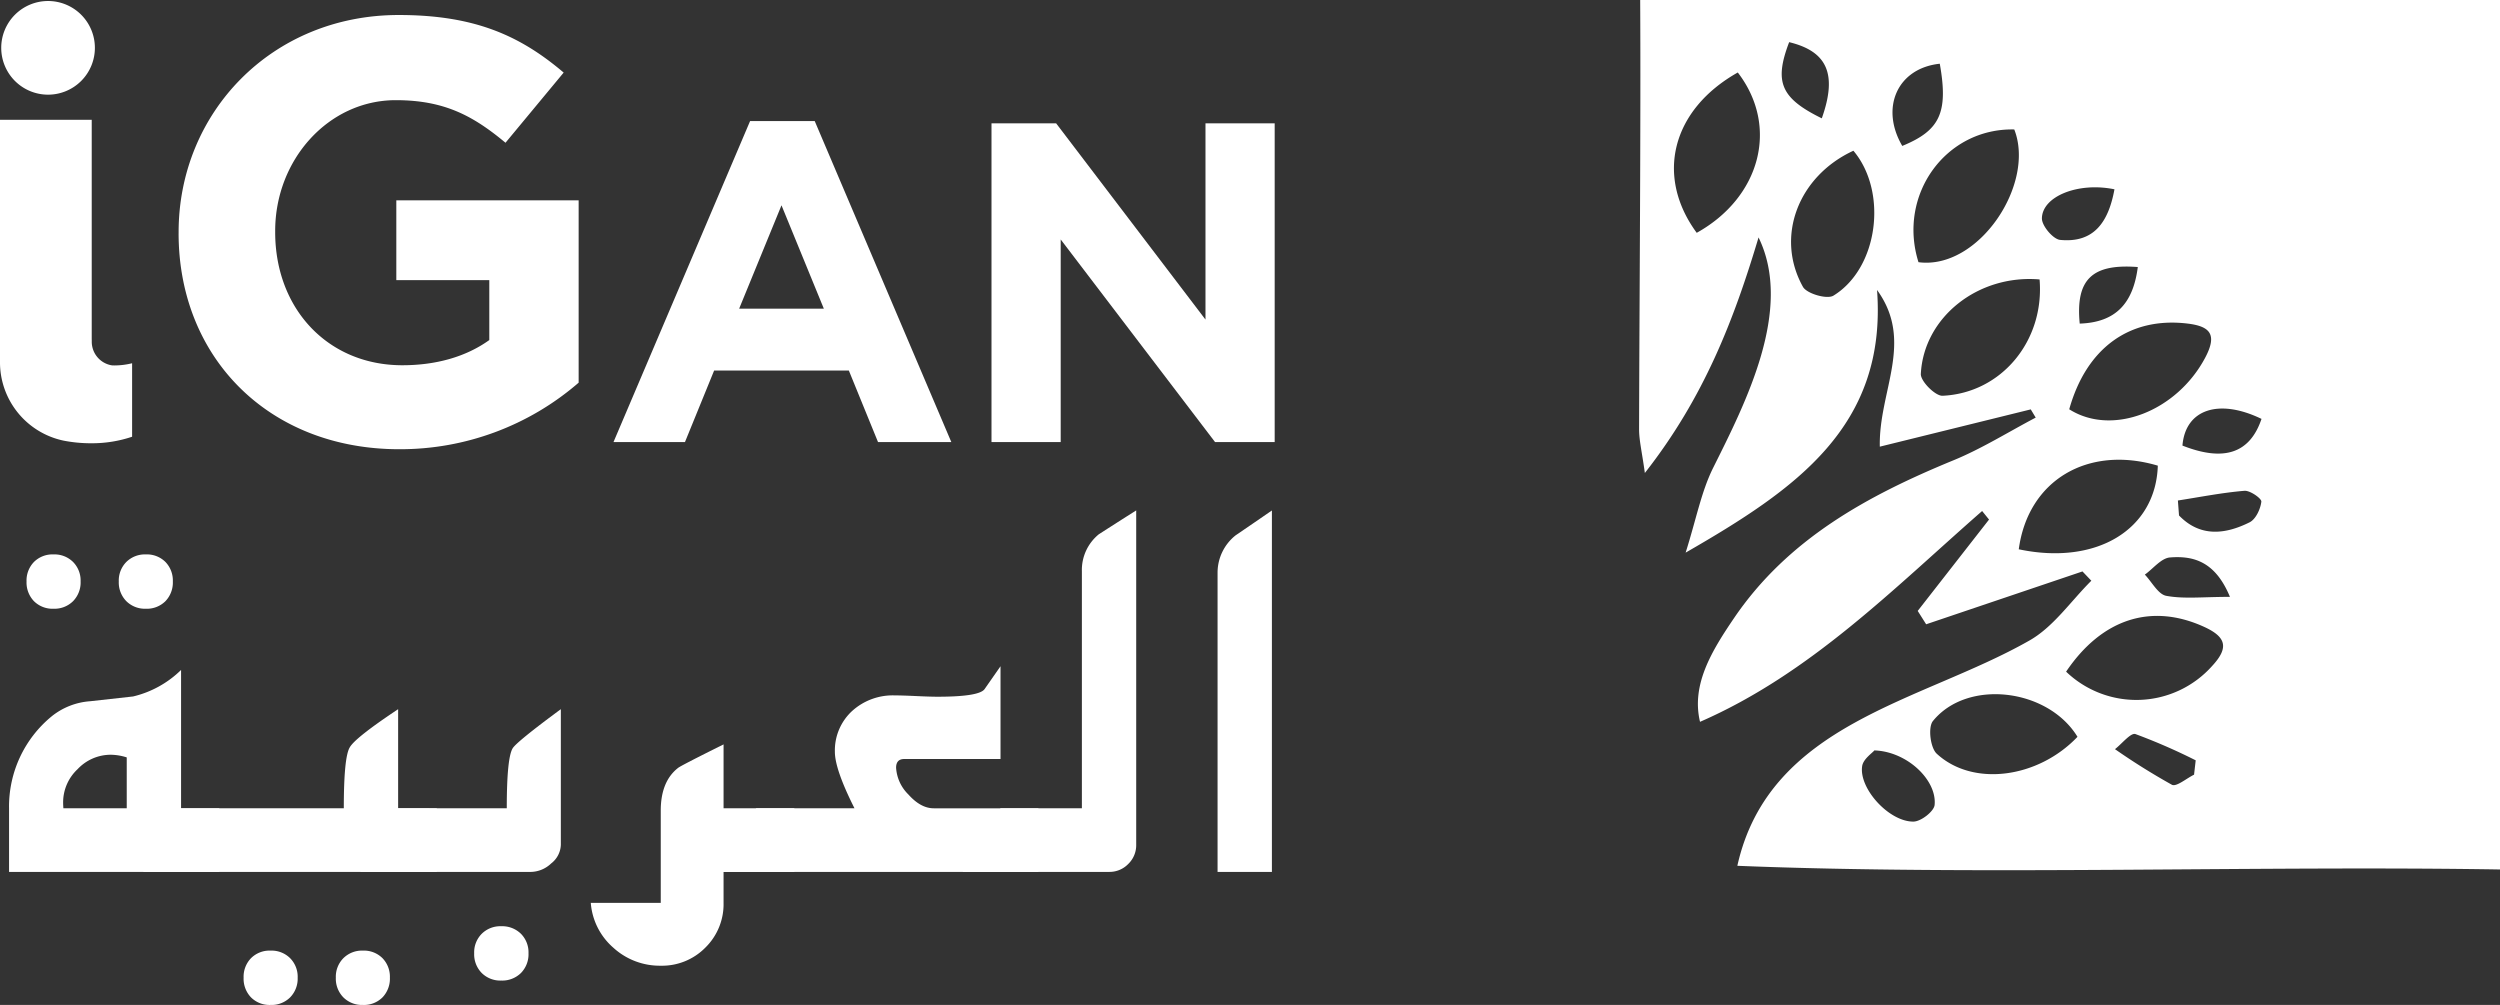<svg xmlns="http://www.w3.org/2000/svg" width="492.03" height="197.786" viewBox="0 0 492.03 197.786"><rect x="0" y="0" width="492.03" height="197.786" fill="#333333" stroke="none"/><g transform="translate(-246.635 338.666)"><path d="M685.513-221.2c-2.853-6.907-7.115-8.127-11.8-7.752-1.728.139-3.3,2.2-4.947,3.379,1.4,1.459,2.613,3.879,4.224,4.176,3.489.643,7.179.2,12.52.2ZM667.38-286.109c-9.084-.7-12.259,2.513-11.431,11.132C662.966-275.211,666.453-278.871,667.38-286.109Zm-62.193-29.267c3.1-8.725,1.051-13.183-6.425-14.993C595.785-322.541,597.069-319.362,605.186-315.375Zm70.084,75.216q.11,1.472.221,2.943c4.117,4.265,9.009,3.784,13.891,1.349,1.213-.605,2.141-2.6,2.313-4.067.072-.616-2.219-2.227-3.329-2.135-4.388.367-8.735,1.231-13.1,1.909Zm3.181,53.96q.16-1.412.323-2.824a116.076,116.076,0,0,0-11.864-5.171c-.919-.3-2.66,1.915-4.023,2.972A131.354,131.354,0,0,0,674.1-184.21C674.976-183.761,676.97-185.48,678.452-186.2Zm13.275-70.021c-8.421-4.085-14.983-1.871-15.56,5.252C684.35-247.738,689.454-249.461,691.726-256.221Zm-28.94-45.187c-7.139-1.476-14.231,1.388-14.28,5.729-.016,1.461,2.205,4.1,3.593,4.229C658.732-290.809,661.6-294.926,662.786-301.407Zm-34.379-24.715c-8.34.88-11.785,8.66-7.384,16.177C628.426-312.981,630.12-316.481,628.408-326.122ZM615.54-190.977c-.445.539-2.2,1.7-2.409,3.092-.673,4.4,5.295,10.964,10.1,10.919,1.463-.013,4.035-2,4.16-3.279.477-4.865-5.379-10.509-11.848-10.732Zm39.971-2.673c-5.828-9.539-21.679-11.449-28.453-3.108-1,1.227-.511,5.267.752,6.432,7.124,6.579,19.941,4.833,27.7-3.324Zm-11.557-36.909c15.331,3.241,26.983-3.927,27.364-16.461C657.584-251.094,645.788-244.191,643.953-230.559ZM611.408-309c-10.833,4.993-15.443,16.9-9.937,26.78.755,1.356,4.748,2.511,6,1.743,8.865-5.424,10.74-20.459,3.935-28.523ZM653.27-206.474a19.971,19.971,0,0,0,28.771-1.155c3.273-3.54,2.785-5.663-1.628-7.672-10.316-4.7-20.073-1.647-27.143,8.827Zm.615-51.641c8.5,5.383,21.164.393,26.757-10.151,2.468-4.655.92-6.221-3.648-6.739-11.289-1.276-19.731,4.86-23.109,16.889Zm-5.837-25.553c-12.091-1.033-22.8,7.435-23.371,18.593-.073,1.428,2.845,4.361,4.273,4.3C640.509-261.3,649.056-271.562,648.048-283.669Zm-23.833-3.395c11.828,1.556,23.072-15.373,18.851-26.125C629.56-313.486,620.057-300.317,624.214-287.063ZM588.653-324.4c-13.067,7.368-16.257,20.439-8.083,31.555C593.1-299.809,596.844-313.75,588.653-324.4ZM738.665-167.542c-47.791-.789-102.409,1.2-150.1-.724,6.265-28.084,36.107-32.2,57.378-44.277,4.807-2.676,8.239-7.807,12.292-11.827L656.49-226.2l-30.765,10.4-1.661-2.629L638.1-236.409q-.678-.842-1.359-1.684c-17.447,15.268-33.8,32.016-55.52,41.491-1.753-7.319,2.315-13.963,6.676-20.391,10.585-15.6,26.3-24.135,43.229-31.093,5.593-2.3,10.785-5.567,16.161-8.392q-.486-.808-.975-1.616l-29.707,7.337c-.243-10.945,6.847-20.649-.544-30.837,1.989,26.861-16,39.224-37.673,51.695,2.112-6.675,3.092-12.04,5.435-16.729,6.315-12.675,15.831-31.148,8.917-45.307-4.837,16.169-10.7,31.475-22.377,46.36-.563-4.147-1.14-6.407-1.135-8.667.057-24.731.359-59.695.216-84.424H738.665v171.124" fill="#fff"/><path d="M281.79-292.747v-.233c0-23.492,18.295-42.732,43.321-42.732,14.872,0,23.844,4.013,32.461,11.332L346.122-310.57c-6.373-5.312-12.039-8.381-21.6-8.381-13.22,0-23.727,11.687-23.727,25.733v.237c0,15.109,10.388,26.2,25.025,26.2,6.609,0,12.512-1.652,17.115-4.957v-11.8h-18.3v-15.7h35.885v35.885a53.629,53.629,0,0,1-35.295,13.1c-25.733,0-43.439-18.061-43.439-42.5" fill="#fff"/><path d="M408.775-277.919l-8.332-20.34-8.333,20.34ZM394.26-314.835h12.723l26.88,63.168H419.438L413.7-265.734H387.182l-5.735,14.067H367.38l26.88-63.168" fill="#fff"/><path d="M441.775-314.387H454.5l29.389,38.617v-38.617h13.619v62.72H485.767l-30.373-39.871v39.871H441.775v-62.72" fill="#fff"/><path d="M269.158-266.747c-.153,0-.307,0-.459-.008-.088-.015-.176-.028-.263-.045a4.708,4.708,0,0,1-3.741-4.653v-.368h-.008v-43.263H246.635v47.572a15.755,15.755,0,0,0,12.516,15.569,28.111,28.111,0,0,0,5.531.516l.005,0a24.708,24.708,0,0,0,7.948-1.285v-14.463a14.661,14.661,0,0,1-3.477.432" fill="#fff"/><path d="M265.31-329.25a9.216,9.216,0,0,1-9.216,9.216,9.215,9.215,0,0,1-9.216-9.216,9.216,9.216,0,0,1,9.216-9.216,9.217,9.217,0,0,1,9.216,9.216" fill="#fff"/><path d="M280.653-224.231a5.312,5.312,0,0,1-1.459,3.885,5.176,5.176,0,0,1-3.861,1.487,5.19,5.19,0,0,1-3.833-1.487,5.256,5.256,0,0,1-1.487-3.885,5.191,5.191,0,0,1,1.487-3.835,5.189,5.189,0,0,1,3.833-1.485,5.175,5.175,0,0,1,3.861,1.485A5.245,5.245,0,0,1,280.653-224.231Zm-9.075,44.648V-189.6a10.664,10.664,0,0,0-3.181-.523,8.942,8.942,0,0,0-6.495,2.843,8.941,8.941,0,0,0-2.843,6.495c0,.383.017.781.052,1.2ZM262.5-224.231a5.256,5.256,0,0,1-1.487,3.885,5.188,5.188,0,0,1-3.833,1.487,5.168,5.168,0,0,1-3.86-1.487,5.308,5.308,0,0,1-1.461-3.885,5.242,5.242,0,0,1,1.461-3.835,5.167,5.167,0,0,1,3.86-1.485,5.187,5.187,0,0,1,3.833,1.485A5.191,5.191,0,0,1,262.5-224.231Zm27.28,57.167H248.418v-12.519a22.937,22.937,0,0,1,8.451-18.152,13.618,13.618,0,0,1,7.511-2.92l8.451-.939a20.116,20.116,0,0,0,9.44-5.216v27.227h7.512v12.519" fill="#fff"/><path d="M323.371-146.253a5.315,5.315,0,0,1-1.459,3.887,5.176,5.176,0,0,1-3.861,1.487,5.19,5.19,0,0,1-3.833-1.487,5.259,5.259,0,0,1-1.487-3.887,5.19,5.19,0,0,1,1.487-3.833,5.185,5.185,0,0,1,3.833-1.488,5.171,5.171,0,0,1,3.861,1.488A5.244,5.244,0,0,1,323.371-146.253Zm-18.151,0a5.26,5.26,0,0,1-1.487,3.887,5.188,5.188,0,0,1-3.833,1.487,5.168,5.168,0,0,1-3.86-1.487,5.311,5.311,0,0,1-1.46-3.887,5.239,5.239,0,0,1,1.46-3.833,5.164,5.164,0,0,1,3.86-1.488,5.183,5.183,0,0,1,3.833,1.488A5.19,5.19,0,0,1,305.221-146.253ZM332.6-167.065H274.811l7.459-12.519H314.3q0-9.962,1.147-11.945.99-1.876,9.545-7.561v19.507H332.6v12.519" fill="#fff"/><path d="M350.651-151.052a5.256,5.256,0,0,1-1.487,3.885,5.251,5.251,0,0,1-3.885,1.487,5.182,5.182,0,0,1-3.833-1.487,5.251,5.251,0,0,1-1.487-3.885,5.182,5.182,0,0,1,1.487-3.833,5.188,5.188,0,0,1,3.833-1.487,5.256,5.256,0,0,1,3.885,1.487A5.188,5.188,0,0,1,350.651-151.052Zm6.364-21.333a4.83,4.83,0,0,1-1.9,3.651,5.938,5.938,0,0,1-3.937,1.669H317.53l7.459-12.519h21.385q0-9.858,1.148-11.787.73-1.252,9.493-7.72v26.705" fill="#fff"/><path d="M402.968-167.065H389.04v6.1a11.949,11.949,0,0,1-3.572,8.789,11.953,11.953,0,0,1-8.789,3.573,13.544,13.544,0,0,1-9.336-3.547,12.981,12.981,0,0,1-4.433-8.816h13.769v-18.152q0-5.736,3.391-8.4.468-.416,8.971-4.641v12.569h13.928v12.519" fill="#fff"/><path d="M451.008-167.065H388l7.459-12.519h19.351q-3.86-7.668-3.86-11.111a10.531,10.531,0,0,1,3.443-8.084,11.894,11.894,0,0,1,8.295-3.025q1.408,0,4.224.131t4.225.131q8.242,0,9.284-1.513l3.129-4.485v18.256H424.615q-1.618,0-1.617,1.721a8.056,8.056,0,0,0,2.425,5.268q2.426,2.714,4.981,2.712h20.6v12.519" fill="#fff"/><path d="M470.254-172.385a5.114,5.114,0,0,1-1.564,3.755,5.12,5.12,0,0,1-3.756,1.565H436.09l7.459-12.519h16.013v-46.683a9.052,9.052,0,0,1,3.339-7.251q3.65-2.348,7.353-4.693v65.825" fill="#fff"/><path d="M496.96-167.065H486.267V-226a9.381,9.381,0,0,1,3.547-7.3q3.6-2.452,7.147-4.9v71.145" fill="#fff"/></g></svg>